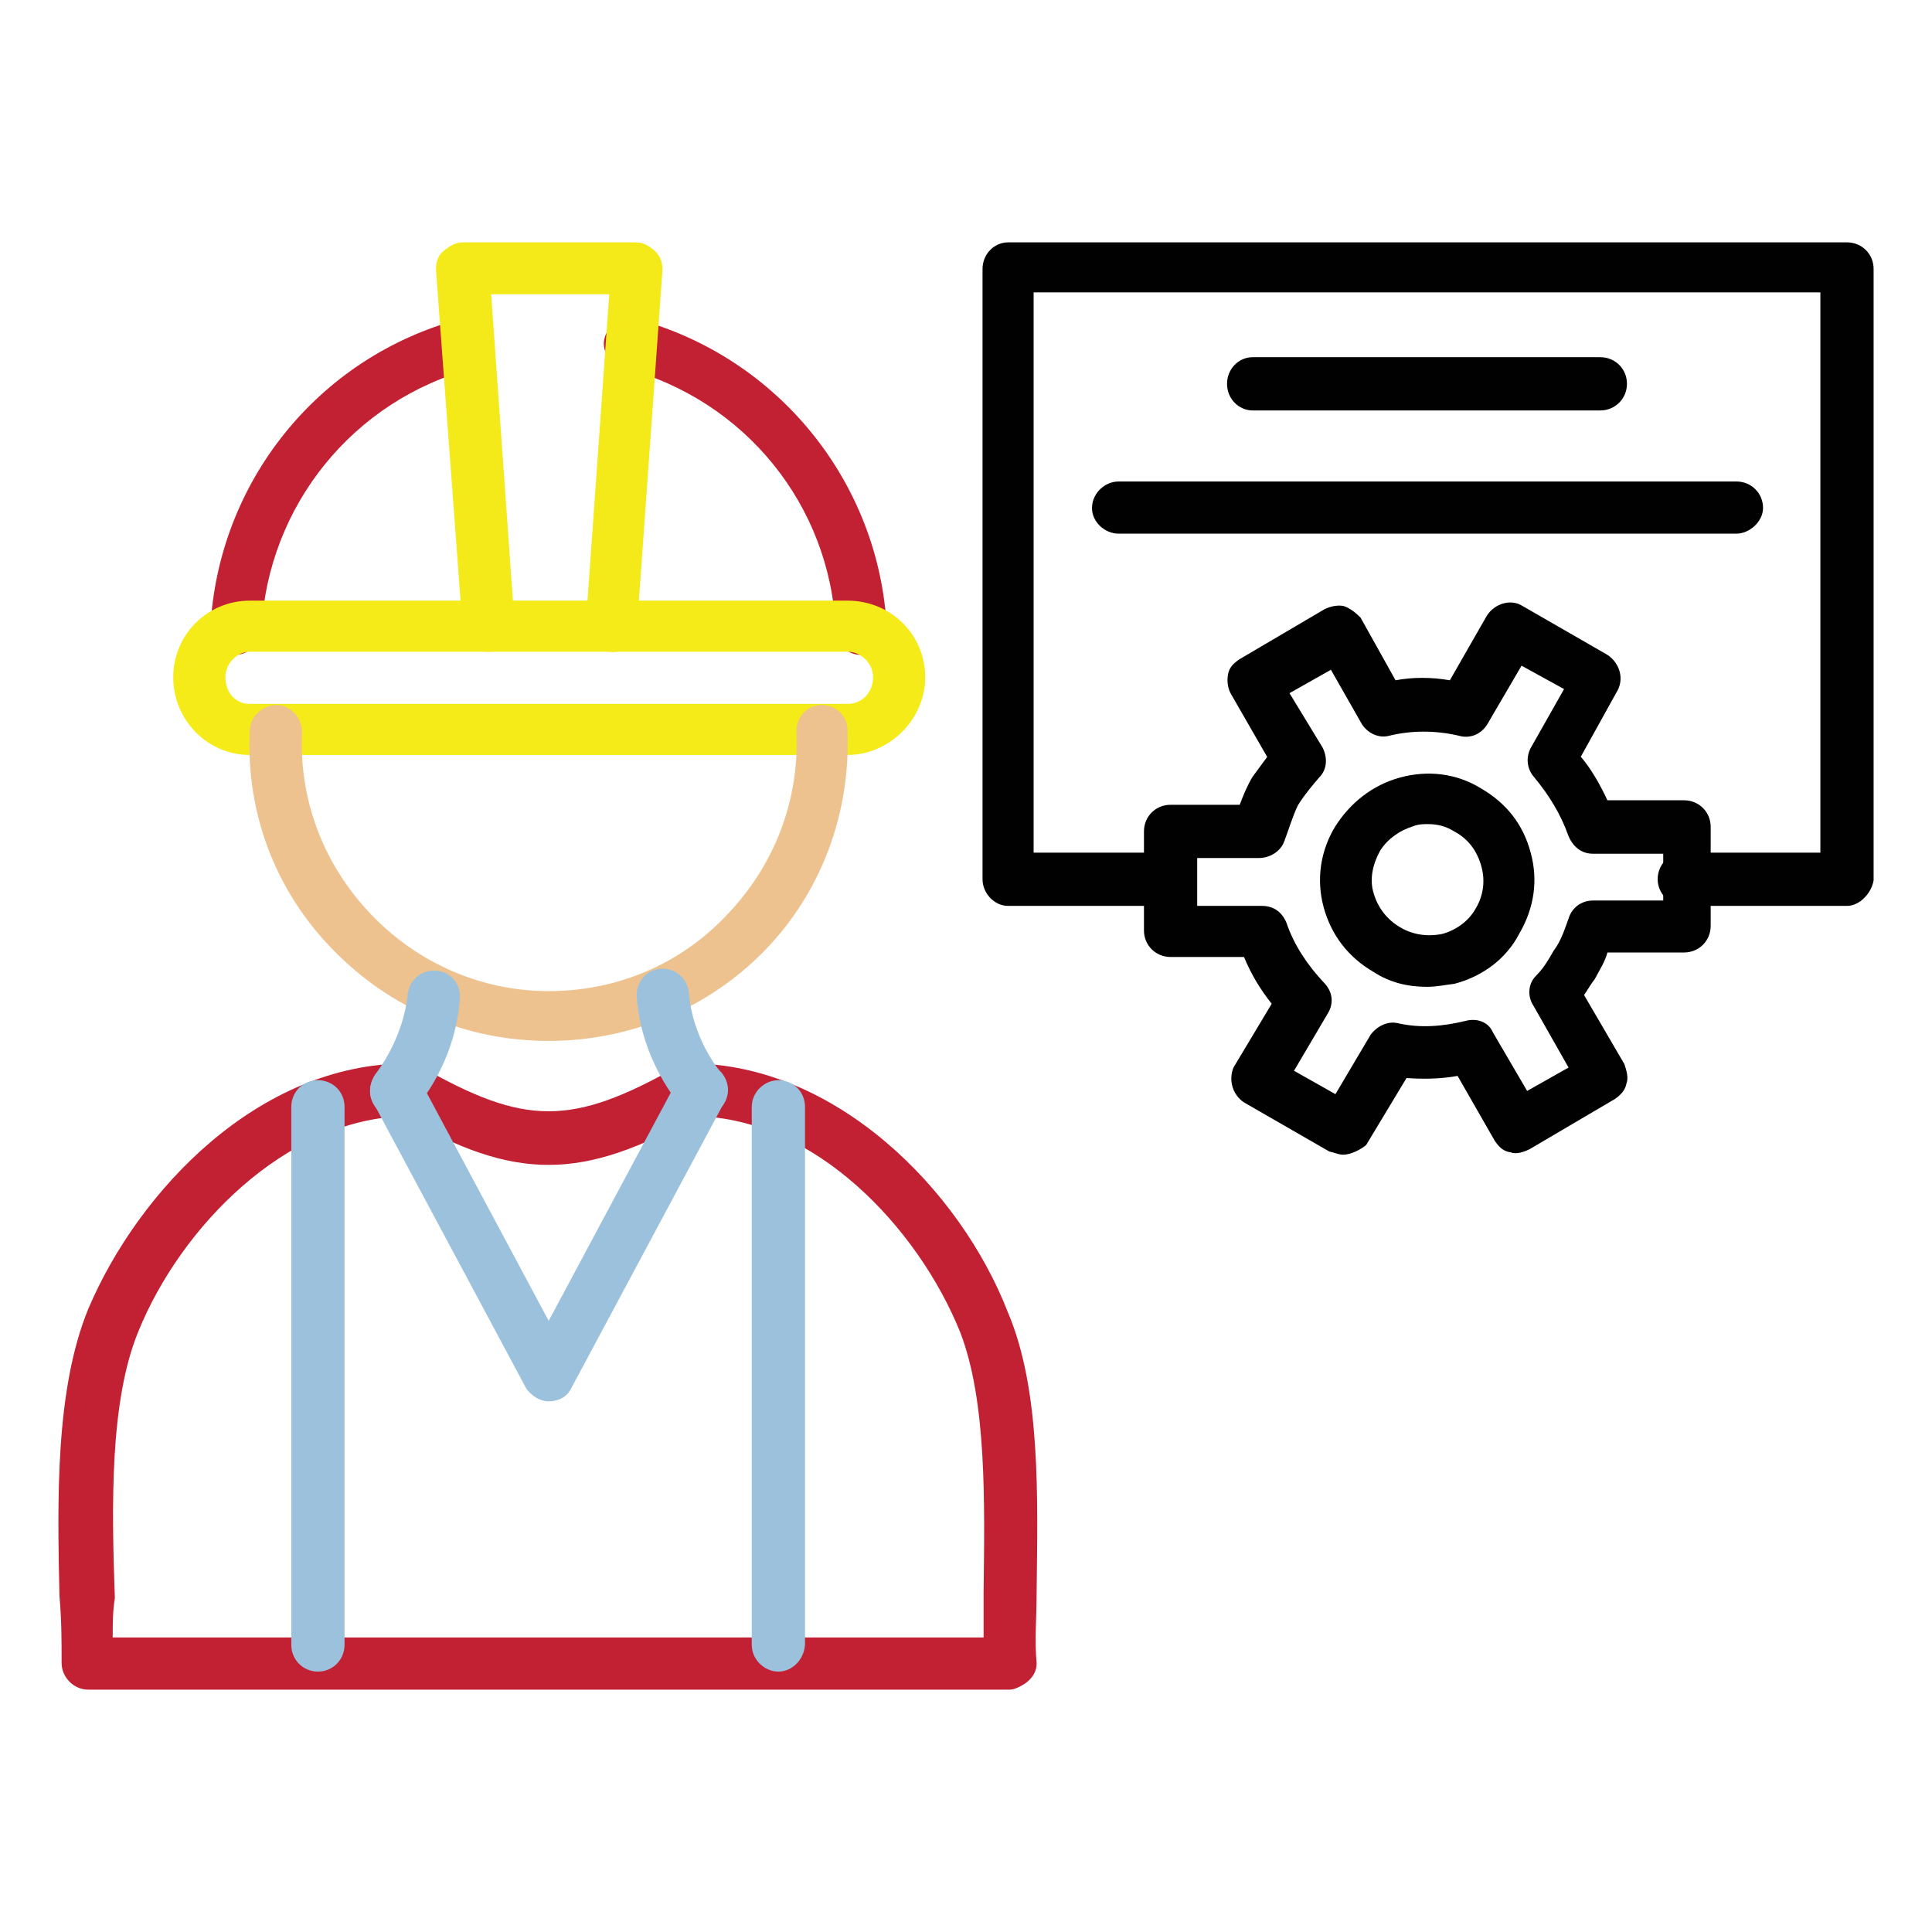 <?xml version="1.0" encoding="utf-8"?>
<!-- Generator: Adobe Illustrator 26.0.1, SVG Export Plug-In . SVG Version: 6.00 Build 0)  -->
<svg version="1.1" id="Layer_1" xmlns="http://www.w3.org/2000/svg" xmlns:xlink="http://www.w3.org/1999/xlink" x="0px" y="0px"
	 viewBox="0 0 90 90" style="enable-background:new 0 0 90 90;" xml:space="preserve">
<style type="text/css">
	.st0{fill:none;}
	.st1{fill-rule:evenodd;clip-rule:evenodd;fill:#010101;}
	.st2{fill-rule:evenodd;clip-rule:evenodd;fill:#C22033;}
	.st3{fill-rule:evenodd;clip-rule:evenodd;fill:#9BC1DD;}
	.st4{fill-rule:evenodd;clip-rule:evenodd;fill:#F4EA19;}
	.st5{fill-rule:evenodd;clip-rule:evenodd;fill:#F5EB18;}
	.st6{fill-rule:evenodd;clip-rule:evenodd;fill:#EDC28F;}
</style>
<rect x="2.72" y="2.72" class="st0" width="84.55" height="84.55"/>
<path class="st1" d="M62.56,53.79c-0.2,0-0.4-0.1-0.64-0.15l-3.96-2.28c-0.54-0.35-0.74-1.04-0.5-1.63l1.78-2.97
	c-0.54-0.69-0.94-1.34-1.29-2.18h-3.42c-0.69,0-1.24-0.54-1.24-1.24v-4.61c0-0.69,0.54-1.24,1.24-1.24h3.22
	c0.15-0.4,0.35-0.89,0.59-1.29c0.3-0.4,0.5-0.69,0.69-0.94l-1.68-2.92c-0.15-0.25-0.2-0.59-0.15-0.89c0.05-0.35,0.25-0.54,0.54-0.74
	l3.96-2.33c0.3-0.15,0.64-0.2,0.89-0.15c0.3,0.1,0.55,0.3,0.79,0.54l1.63,2.92c0.79-0.15,1.68-0.15,2.53,0l1.73-3.02
	c0.35-0.54,1.09-0.79,1.64-0.45l3.96,2.28c0.54,0.35,0.79,1.04,0.5,1.63l-1.73,3.12c0.5,0.59,0.89,1.29,1.24,2.03h3.57
	c0.69,0,1.24,0.54,1.24,1.24v4.61c0,0.69-0.54,1.24-1.24,1.24h-3.57c-0.1,0.4-0.35,0.79-0.59,1.24c-0.2,0.25-0.35,0.54-0.5,0.74
	l1.88,3.22c0.1,0.3,0.2,0.64,0.1,0.89c-0.05,0.3-0.25,0.54-0.55,0.74l-3.96,2.33c-0.3,0.15-0.64,0.25-0.89,0.15
	c-0.35-0.05-0.54-0.25-0.74-0.54l-1.73-3.02c-0.84,0.15-1.59,0.15-2.38,0.1l-1.88,3.12C63.4,53.54,62.95,53.79,62.56,53.79z
	 M60.28,49.88l1.93,1.09l1.64-2.77c0.3-0.4,0.79-0.64,1.24-0.54c1.09,0.25,2.13,0.15,3.17-0.1c0.54-0.15,1.09,0.05,1.29,0.54
	l1.59,2.72l1.93-1.09l-1.63-2.87c-0.3-0.45-0.25-1.04,0.1-1.39c0.3-0.3,0.5-0.59,0.84-1.19c0.35-0.45,0.54-1.09,0.69-1.49
	c0.15-0.5,0.59-0.84,1.14-0.84h3.27v-2.18H74.2c-0.55,0-0.94-0.35-1.14-0.84c-0.35-0.99-0.89-1.88-1.59-2.72
	c-0.35-0.4-0.4-0.94-0.15-1.39l1.54-2.72l-1.98-1.09l-1.59,2.72c-0.3,0.5-0.84,0.69-1.34,0.54c-1.09-0.25-2.18-0.25-3.22,0
	c-0.54,0.15-1.04-0.15-1.29-0.54l-1.44-2.53l-1.93,1.09l1.54,2.53c0.25,0.5,0.2,1.04-0.15,1.39c-0.3,0.35-0.64,0.74-0.99,1.29
	c-0.25,0.5-0.45,1.19-0.64,1.68c-0.15,0.45-0.64,0.79-1.19,0.79h-2.87v2.23h3.02c0.55,0,0.94,0.3,1.14,0.79
	c0.35,1.04,0.99,1.98,1.73,2.77c0.4,0.4,0.5,0.94,0.2,1.44L60.28,49.88z"/>
<path class="st1" d="M66.47,45.97c-0.89,0-1.73-0.2-2.48-0.69c-1.19-0.69-1.98-1.73-2.33-3.02c-0.35-1.29-0.15-2.63,0.54-3.76
	c0.69-1.09,1.73-1.93,3.02-2.28c1.29-0.35,2.62-0.2,3.76,0.5c1.19,0.69,1.98,1.68,2.33,3.02c0.35,1.29,0.15,2.58-0.54,3.76
	c-0.59,1.14-1.68,1.98-3.02,2.33C67.36,45.87,66.97,45.97,66.47,45.97z M66.52,38.39c-0.2,0-0.45,0-0.69,0.1
	c-0.64,0.2-1.19,0.59-1.54,1.14c-0.35,0.64-0.5,1.34-0.3,1.98c0.2,0.69,0.64,1.24,1.24,1.59c0.59,0.35,1.29,0.45,1.98,0.3
	c0.69-0.2,1.24-0.64,1.54-1.19c0.35-0.59,0.45-1.29,0.25-1.98c-0.2-0.69-0.59-1.24-1.24-1.59C67.36,38.49,66.97,38.39,66.52,38.39z"
	/>
<path class="st1" d="M86.04,42.2h-7.58c-0.69,0-1.24-0.59-1.24-1.24c0-0.69,0.54-1.24,1.24-1.24h6.34v-26.1H48.15v26.1h6.29
	c0.69,0,1.24,0.54,1.24,1.24c0,0.64-0.54,1.24-1.24,1.24h-7.48c-0.64,0-1.19-0.59-1.19-1.24V12.53c0-0.69,0.54-1.24,1.19-1.24h39.08
	c0.69,0,1.24,0.54,1.24,1.24v28.48C87.18,41.61,86.63,42.2,86.04,42.2z"/>
<path class="st1" d="M80.89,24.86H52.11c-0.64,0-1.24-0.54-1.24-1.19c0-0.69,0.59-1.24,1.24-1.24h28.78c0.69,0,1.24,0.54,1.24,1.24
	C82.12,24.32,81.48,24.86,80.89,24.86z"/>
<path class="st1" d="M74.55,19.12h-16.2c-0.64,0-1.19-0.54-1.19-1.24c0-0.69,0.54-1.24,1.19-1.24h16.2c0.69,0,1.24,0.54,1.24,1.24
	C75.79,18.57,75.24,19.12,74.55,19.12z"/>
<path class="st2" d="M47.05,78.71H4.11c-0.69,0-1.24-0.59-1.24-1.24c0-0.99,0-2.03-0.1-3.12c-0.1-4.46-0.2-9.61,1.34-13.37
	c2.33-5.5,7.93-11.44,14.86-11.44c0.2,0,0.45,0.05,0.64,0.15c4.85,2.77,7.03,2.77,11.94,0c0.2-0.15,0.4-0.15,0.59-0.15
	c6.74,0,12.58,5.84,14.81,11.59c1.54,3.62,1.39,8.62,1.34,13.03c0,1.19-0.1,2.28,0,3.32c0,0.35-0.15,0.59-0.35,0.79
	C47.75,78.46,47.3,78.71,47.05,78.71z M5.25,76.28h40.57c0-0.69,0-1.44,0-2.13c0.05-4.16,0.15-8.87-1.09-12.09
	c-1.98-4.9-6.79-9.96-12.28-10.06c-5.35,3.02-8.47,3.02-13.72,0c-5.45,0.2-10.3,5.15-12.28,10.01C5.1,65.28,5.2,70.19,5.35,74.45
	C5.25,75.04,5.25,75.69,5.25,76.28z"/>
<path class="st3" d="M14.81,77.87c-0.69,0-1.24-0.55-1.24-1.24V51.56c0-0.69,0.54-1.24,1.24-1.24c0.69,0,1.24,0.54,1.24,1.24v25.06
	C16.05,77.32,15.5,77.87,14.81,77.87z"/>
<path class="st3" d="M36.26,77.87c-0.64,0-1.24-0.55-1.24-1.24V51.56c0-0.69,0.59-1.24,1.24-1.24c0.69,0,1.24,0.54,1.24,1.24v25.06
	C37.45,77.32,36.9,77.87,36.26,77.87z"/>
<path class="st2" d="M40.12,30.51c-0.64,0-1.19-0.5-1.19-1.19c-0.25-5.75-4.21-10.7-9.91-12.19c-0.64-0.2-1.04-0.84-0.84-1.44
	c0.2-0.64,0.84-1.04,1.44-0.84c6.64,1.78,11.34,7.63,11.69,14.41C41.36,29.92,40.81,30.46,40.12,30.51z M10.94,30.51
	c-0.69,0-1.24-0.59-1.14-1.24c0.35-6.79,5-12.63,11.64-14.41c0.64-0.2,1.29,0.2,1.44,0.84c0.15,0.59-0.2,1.29-0.79,1.44
	c-5.65,1.49-9.61,6.44-9.91,12.19C12.13,29.97,11.59,30.51,10.94,30.51z"/>
<path class="st4" d="M22.69,30.36c-0.59,0-1.14-0.45-1.14-1.09l-1.24-16.69c0-0.3,0.05-0.64,0.35-0.89c0.25-0.2,0.54-0.4,0.89-0.4
	h8.07c0.35,0,0.59,0.15,0.89,0.4c0.3,0.3,0.35,0.59,0.35,0.89l-1.19,16.69c-0.05,0.69-0.59,1.19-1.29,1.09
	c-0.69-0.05-1.14-0.59-1.09-1.29l1.09-15.36h-5.5l1.09,15.36c0.1,0.69-0.45,1.24-1.09,1.29C22.74,30.36,22.69,30.36,22.69,30.36z"/>
<path class="st5" d="M39.48,35.17H11.64c-1.98,0-3.57-1.63-3.57-3.62s1.59-3.57,3.57-3.57h27.84c2.03,0,3.62,1.59,3.62,3.57
	S41.41,35.17,39.48,35.17z M11.64,30.36c-0.59,0-1.14,0.54-1.14,1.19c0,0.69,0.45,1.24,1.14,1.24h27.84c0.69,0,1.19-0.54,1.19-1.24
	c0-0.64-0.54-1.19-1.19-1.19H11.64z"/>
<path class="st6" d="M25.56,48.49c-3.81,0-7.38-1.49-10.06-4.26c-2.67-2.72-4.06-6.39-3.86-10.2c0-0.69,0.64-1.19,1.24-1.19
	c0.69,0,1.19,0.64,1.19,1.24c-0.15,3.17,0.99,6.19,3.22,8.52c2.18,2.28,5.15,3.57,8.27,3.57c3.17,0,6.14-1.24,8.32-3.57
	c2.18-2.28,3.37-5.3,3.22-8.52c0-0.69,0.5-1.24,1.19-1.24c0.64,0,1.19,0.5,1.19,1.19c0.15,3.81-1.19,7.48-3.81,10.2
	C32.99,47.01,29.32,48.49,25.56,48.49z"/>
<path class="st3" d="M25.56,65.28c-0.4,0-0.79-0.25-1.04-0.59l-7.13-13.32c-0.35-0.59-0.05-1.29,0.5-1.63
	c0.64-0.35,1.29-0.05,1.63,0.5l6.04,11.29l6.04-11.29c0.35-0.64,1.04-0.84,1.63-0.5c0.64,0.35,0.84,1.04,0.5,1.63L26.6,64.69
	C26.4,65.09,26,65.28,25.56,65.28z"/>
<path class="st3" d="M18.44,52c-0.25,0-0.54-0.05-0.79-0.25c-0.5-0.45-0.54-1.19-0.15-1.73c0,0,1.29-1.59,1.49-3.71
	c0.1-0.69,0.64-1.14,1.34-1.09c0.69,0.05,1.14,0.64,1.09,1.29c-0.2,3.02-1.98,5.05-2.08,5.1C19.09,51.85,18.79,52,18.44,52z"/>
<path class="st3" d="M32.63,51.92c-0.35,0-0.69-0.15-0.89-0.4c-0.1-0.05-1.88-2.13-2.08-5.1c-0.05-0.64,0.45-1.24,1.09-1.29
	c0.69-0.05,1.24,0.4,1.34,1.09c0.15,2.13,1.44,3.71,1.49,3.71c0.45,0.5,0.45,1.24-0.05,1.73C33.23,51.87,32.88,51.92,32.63,51.92z"
	/>
</svg>
